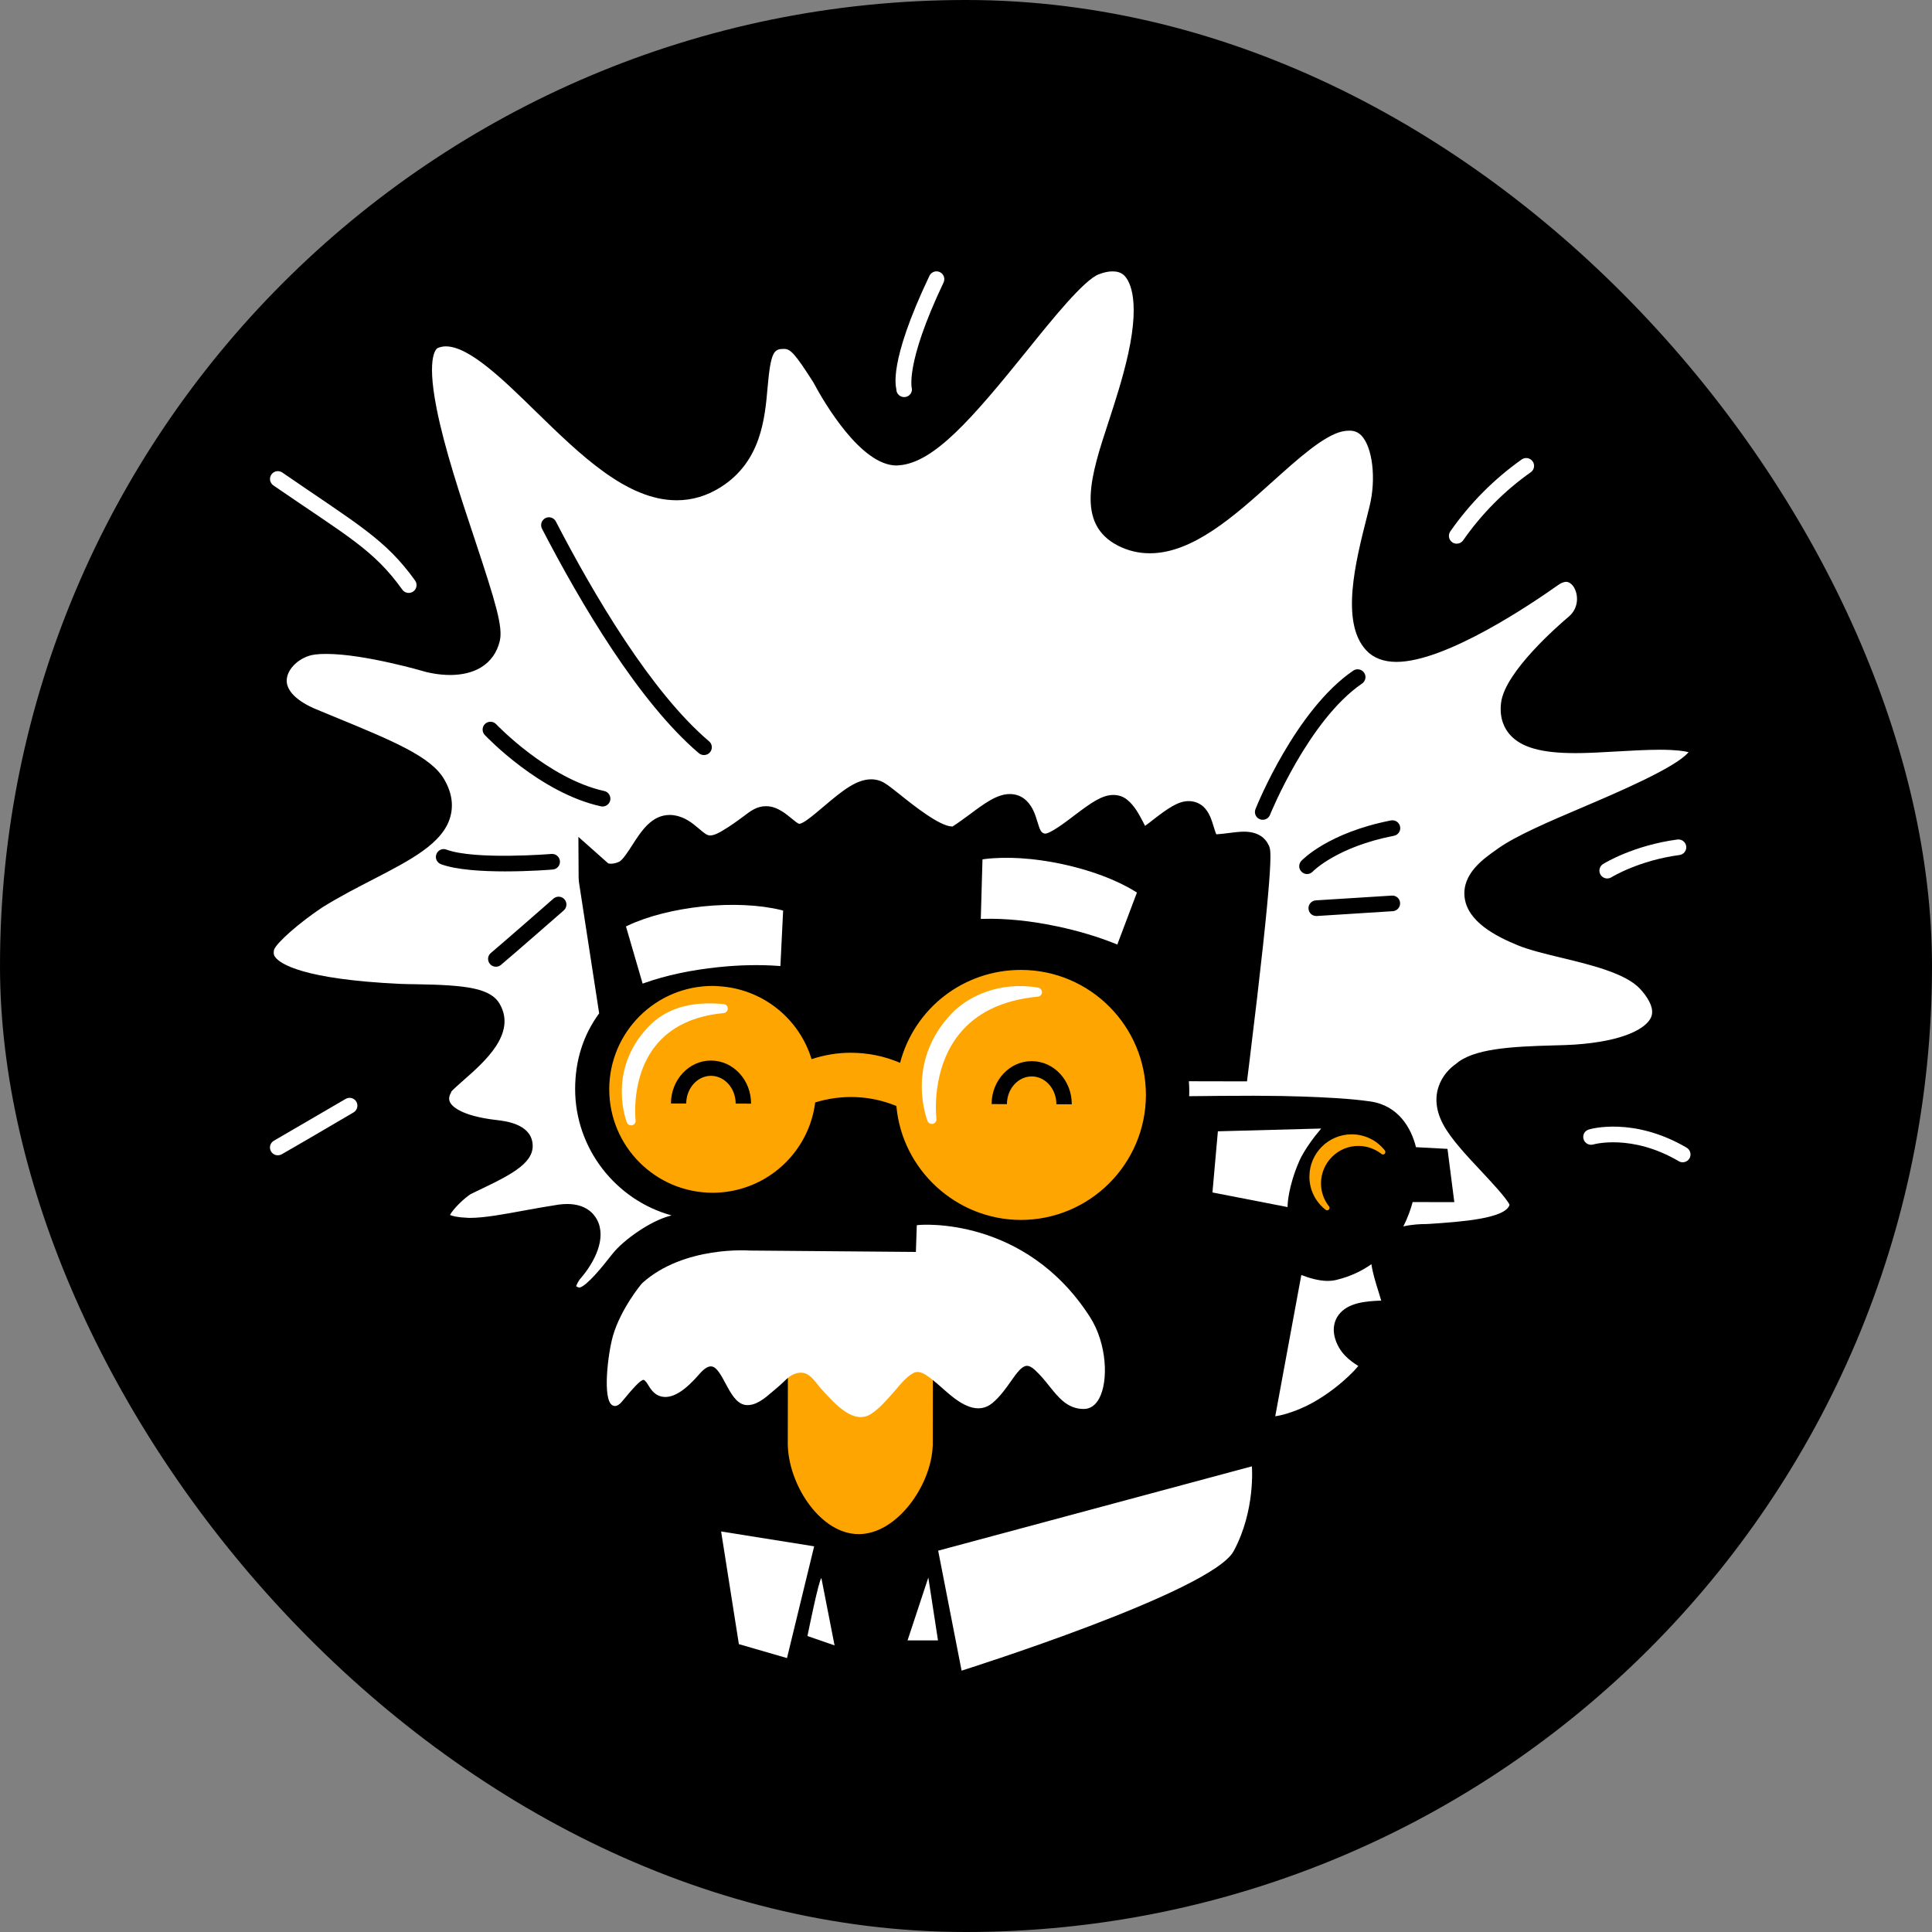 <?xml version="1.0" encoding="UTF-8"?> <svg xmlns="http://www.w3.org/2000/svg" width="32" height="32" viewBox="0 0 32 32" fill="none"><rect x="0" y="0" width="32" height="32" fill="#808080" stroke="none"/><rect width="32" height="32" rx="16" fill="black"></rect><path d="M11.944 25.366L13.485 25.612L13.035 27.463L12.238 27.232L11.944 25.366Z" fill="white"></path><path d="M11.643 15.013C11.17 15.063 10.728 15.174 10.399 15.33L10.368 15.345L10.644 16.292L10.684 16.278C11.032 16.154 11.453 16.065 11.901 16.019C12.242 15.983 12.582 15.976 12.886 15.998L12.926 16.001L12.971 15.082L12.938 15.073C12.581 14.986 12.121 14.964 11.643 15.013Z" fill="white"></path><path d="M18.803 14.766C18.49 14.572 18.059 14.411 17.589 14.311C17.125 14.212 16.67 14.183 16.307 14.229L16.273 14.234L16.245 15.22L16.287 15.219C16.657 15.209 17.085 15.252 17.525 15.347C17.86 15.418 18.186 15.516 18.468 15.629L18.506 15.645L18.831 14.784L18.803 14.766Z" fill="white"></path><path d="M20.172 18.738L20.082 19.751L21.326 19.993L21.328 19.945C21.328 19.942 21.339 19.648 21.518 19.236C21.611 19.02 21.823 18.764 21.826 18.762L21.883 18.692L20.172 18.738Z" fill="white"></path><path d="M22.938 19.056C22.805 18.886 22.604 18.789 22.389 18.788C22.003 18.788 21.689 19.101 21.688 19.487C21.687 19.703 21.785 19.904 21.957 20.038C21.964 20.044 21.972 20.047 21.981 20.047C21.992 20.047 22.002 20.043 22.01 20.035C22.024 20.02 22.026 19.997 22.013 19.982C21.925 19.871 21.88 19.738 21.88 19.599C21.881 19.257 22.159 18.979 22.501 18.98C22.64 18.981 22.772 19.027 22.882 19.113C22.897 19.126 22.921 19.125 22.935 19.11C22.949 19.095 22.95 19.072 22.938 19.056Z" fill="#FFA502"></path><path d="M13.605 26.139C13.564 26.152 13.374 27.098 13.374 27.098L13.823 27.253L13.605 26.139Z" fill="white"></path><path d="M15.376 26.129L15.032 27.17L15.536 27.17L15.376 26.129Z" fill="white"></path><path d="M15.539 25.684L15.927 27.671C15.927 27.671 20.066 26.368 20.433 25.692C20.798 25.017 20.735 24.287 20.735 24.287L15.539 25.684Z" fill="white"></path><path d="M15.439 22.717C15.406 22.687 15.376 22.66 15.346 22.637C15.139 22.474 14.92 22.724 14.709 22.967C14.595 23.097 14.476 23.233 14.358 23.309C14.165 23.434 13.914 23.156 13.693 22.91C13.569 22.774 13.461 22.656 13.371 22.614C13.268 22.569 13.154 22.639 13.066 22.706L13.05 22.718L13.048 23.898C13.048 23.923 13.048 23.949 13.05 23.975C13.087 24.638 13.607 25.409 14.221 25.41C14.853 25.412 15.424 24.606 15.449 23.946L15.45 23.937C15.45 23.926 15.45 23.914 15.45 23.902L15.452 22.73L15.439 22.717Z" fill="#FFA502"></path><path d="M26.621 14.55C26.578 14.55 26.535 14.529 26.511 14.489C26.473 14.429 26.491 14.349 26.552 14.311C26.572 14.298 27.054 14.002 27.783 13.905C27.855 13.896 27.919 13.946 27.929 14.017C27.938 14.088 27.888 14.153 27.817 14.162C27.143 14.251 26.694 14.528 26.689 14.531C26.668 14.544 26.644 14.55 26.621 14.55Z" fill="white"></path><path d="M6.899 9.702C6.901 9.672 6.894 9.642 6.875 9.615C6.382 8.927 5.912 8.678 4.675 7.826C4.616 7.786 4.535 7.801 4.495 7.86C4.454 7.919 4.469 7.999 4.528 8.04C5.74 8.874 6.189 9.102 6.664 9.767C6.706 9.825 6.787 9.838 6.845 9.797C6.877 9.774 6.896 9.739 6.899 9.702Z" fill="white"></path><path d="M5.724 18.202C5.786 18.165 5.866 18.186 5.902 18.247C5.938 18.309 5.917 18.389 5.856 18.425C5.816 18.448 4.888 18.994 4.665 19.119C4.644 19.13 4.623 19.135 4.601 19.135C4.556 19.135 4.512 19.112 4.488 19.069C4.453 19.007 4.475 18.928 4.538 18.893" fill="white"></path><path d="M24.128 9.005C24.102 9.005 24.077 8.998 24.054 8.982C23.995 8.941 23.981 8.86 24.022 8.801C24.346 8.337 24.744 7.936 25.204 7.61C25.263 7.569 25.344 7.583 25.385 7.641C25.427 7.7 25.413 7.781 25.354 7.822C24.918 8.13 24.541 8.51 24.234 8.95C24.209 8.986 24.169 9.005 24.128 9.005Z" fill="white"></path><path d="M14.934 6.57C14.883 6.553 14.846 6.504 14.846 6.447C14.846 6.415 14.696 6.037 15.394 4.569C15.425 4.504 15.503 4.476 15.567 4.507C15.632 4.538 15.659 4.616 15.628 4.68C14.975 6.055 15.106 6.441 15.105 6.448C15.105 6.52 15.047 6.578 14.975 6.577C14.961 6.577 14.947 6.575 14.934 6.57Z" fill="white"></path><path d="M27.87 19.251C27.848 19.251 27.825 19.245 27.805 19.233C27.025 18.775 26.396 18.954 26.39 18.956C26.322 18.976 26.249 18.937 26.229 18.869C26.208 18.8 26.247 18.728 26.316 18.708C26.346 18.698 27.059 18.495 27.936 19.009C27.998 19.046 28.018 19.125 27.983 19.187C27.958 19.228 27.915 19.251 27.87 19.251Z" fill="white"></path><path d="M21.554 21.118C21.688 21.17 21.845 21.215 21.988 21.216C22.041 21.216 22.093 21.21 22.14 21.198C22.369 21.142 22.557 21.05 22.715 20.939C22.736 21.087 22.785 21.243 22.833 21.396C22.845 21.435 22.862 21.49 22.877 21.542C22.62 21.551 22.325 21.576 22.173 21.777C22.097 21.878 22.073 22.006 22.105 22.139C22.172 22.408 22.366 22.542 22.498 22.625C22.341 22.816 21.951 23.159 21.538 23.332C21.356 23.409 21.22 23.444 21.122 23.458L21.554 21.118Z" fill="white"></path><path d="M23.088 13.843C22.138 14.028 21.747 14.432 21.743 14.436C21.717 14.463 21.683 14.477 21.649 14.477C21.617 14.477 21.585 14.465 21.56 14.441C21.508 14.393 21.505 14.311 21.554 14.259C21.572 14.24 21.999 13.793 23.038 13.589C23.109 13.576 23.177 13.621 23.19 13.692C23.204 13.762 23.158 13.83 23.088 13.843ZM23.069 15.092L21.81 15.172H21.802C21.734 15.172 21.677 15.12 21.673 15.051C21.668 14.98 21.722 14.918 21.794 14.913L23.052 14.834C23.125 14.829 23.185 14.883 23.19 14.955C23.194 15.026 23.14 15.088 23.069 15.092ZM21.035 13.497C21.015 13.548 20.967 13.578 20.915 13.578C20.899 13.578 20.882 13.576 20.867 13.569C20.8 13.543 20.768 13.467 20.795 13.401C20.821 13.334 21.461 11.758 22.414 11.108C22.472 11.068 22.554 11.083 22.595 11.143C22.634 11.201 22.619 11.282 22.56 11.322C21.672 11.928 21.041 13.482 21.035 13.497ZM11.759 12.461C11.733 12.491 11.697 12.506 11.66 12.506C11.63 12.506 11.601 12.496 11.576 12.476C10.582 11.631 9.614 9.987 8.977 8.757C8.944 8.693 8.97 8.615 9.033 8.582C9.096 8.549 9.174 8.574 9.207 8.638C9.833 9.847 10.782 11.461 11.744 12.278C11.799 12.324 11.806 12.406 11.759 12.461ZM10.107 13.257C10.093 13.317 10.04 13.358 9.981 13.358C9.971 13.358 9.961 13.358 9.952 13.355C8.944 13.133 8.066 12.212 8.029 12.173C7.98 12.122 7.982 12.04 8.034 11.99C8.086 11.941 8.169 11.943 8.218 11.995C8.226 12.004 9.079 12.897 10.009 13.102C10.078 13.117 10.122 13.187 10.107 13.257ZM9.338 15.079C9.303 15.109 8.493 15.819 8.297 15.982C8.273 16.003 8.243 16.012 8.214 16.012C8.177 16.012 8.14 15.997 8.115 15.966C8.068 15.911 8.075 15.829 8.131 15.784C8.324 15.622 9.158 14.892 9.167 14.884C9.221 14.837 9.302 14.842 9.35 14.896C9.397 14.95 9.391 15.033 9.338 15.079ZM7.228 14.148C7.252 14.081 7.327 14.046 7.394 14.072C7.868 14.247 9.122 14.145 9.135 14.144C9.206 14.139 9.268 14.191 9.274 14.263C9.28 14.334 9.227 14.396 9.156 14.402C9.128 14.405 8.775 14.433 8.366 14.433C7.986 14.433 7.559 14.408 7.304 14.314C7.237 14.289 7.202 14.214 7.228 14.148ZM24.783 14.075L24.816 14.051C25.115 13.84 25.654 13.609 26.226 13.366C26.774 13.132 27.761 12.712 27.968 12.458C27.897 12.44 27.76 12.419 27.504 12.418C27.276 12.418 27.01 12.433 26.749 12.448C26.548 12.459 26.358 12.471 26.192 12.473C26.155 12.473 26.119 12.474 26.085 12.474C25.529 12.473 25.199 12.38 25.011 12.171C24.924 12.074 24.829 11.903 24.863 11.637C24.928 11.123 25.82 10.351 25.991 10.207C26.167 10.05 26.139 9.812 26.05 9.7C26.032 9.677 25.991 9.637 25.941 9.637C25.901 9.637 25.854 9.656 25.802 9.694C25.383 9.991 23.951 10.964 23.128 10.963C22.915 10.962 22.746 10.898 22.628 10.77C22.198 10.308 22.453 9.3 22.64 8.563L22.684 8.386C22.797 7.931 22.734 7.404 22.547 7.212C22.492 7.157 22.431 7.133 22.349 7.133C22.313 7.133 22.272 7.137 22.228 7.147C21.92 7.218 21.491 7.606 21.073 7.981C20.456 8.536 19.758 9.166 19.043 9.164C18.86 9.164 18.683 9.122 18.52 9.039C17.808 8.677 18.073 7.862 18.358 6.996C18.47 6.652 18.597 6.264 18.687 5.858C18.899 4.892 18.682 4.616 18.611 4.554C18.564 4.514 18.505 4.495 18.43 4.495C18.361 4.494 18.284 4.511 18.2 4.543C17.954 4.636 17.427 5.289 17.004 5.815C16.104 6.93 15.471 7.665 14.89 7.707C14.876 7.708 14.861 7.71 14.848 7.71C14.258 7.708 13.65 6.668 13.471 6.332C13.166 5.853 13.092 5.781 12.99 5.779C12.823 5.779 12.767 5.808 12.714 6.414C12.669 6.934 12.605 7.645 11.94 8.067C11.711 8.213 11.463 8.287 11.206 8.286C10.381 8.285 9.615 7.537 8.873 6.814C8.331 6.284 7.771 5.737 7.384 5.737C7.335 5.737 7.29 5.747 7.247 5.766C7.244 5.767 7.053 5.863 7.231 6.762C7.358 7.412 7.626 8.222 7.864 8.935C8.214 9.992 8.332 10.383 8.278 10.616C8.233 10.807 8.126 10.958 7.964 11.056C7.827 11.138 7.654 11.18 7.452 11.18C7.261 11.179 7.1 11.14 7.07 11.133L7.057 11.13C7.047 11.127 6.045 10.831 5.405 10.831C5.252 10.83 5.167 10.847 5.123 10.861C4.913 10.928 4.756 11.097 4.749 11.264C4.741 11.44 4.921 11.618 5.242 11.75L5.54 11.873C6.504 12.27 7.14 12.531 7.357 12.908C7.483 13.123 7.515 13.335 7.456 13.538C7.33 13.971 6.801 14.244 6.185 14.563C5.919 14.699 5.619 14.855 5.342 15.027C4.955 15.284 4.579 15.616 4.539 15.731C4.525 15.802 4.541 15.83 4.561 15.856C4.644 15.963 5.014 16.22 6.626 16.296C6.695 16.299 6.782 16.301 6.886 16.302C7.729 16.315 8.13 16.366 8.28 16.634C8.555 17.122 8.027 17.585 7.679 17.891C7.617 17.945 7.52 18.031 7.477 18.077V18.081L7.452 18.134C7.449 18.141 7.423 18.2 7.456 18.261C7.482 18.311 7.615 18.481 8.222 18.551C8.371 18.568 8.768 18.614 8.818 18.919C8.871 19.241 8.509 19.438 7.955 19.701C7.894 19.73 7.817 19.767 7.796 19.778C7.691 19.844 7.504 20.024 7.453 20.124C7.493 20.141 7.577 20.164 7.735 20.17C7.751 20.172 7.769 20.172 7.786 20.172C8.021 20.172 8.341 20.113 8.687 20.049C8.87 20.016 9.061 19.981 9.247 19.953C9.3 19.945 9.351 19.942 9.397 19.942C9.704 19.943 9.836 20.103 9.887 20.199C10.053 20.505 9.85 20.909 9.604 21.189C9.582 21.218 9.555 21.269 9.543 21.302C9.553 21.312 9.568 21.321 9.598 21.327C9.723 21.3 10.005 20.945 10.096 20.828L10.148 20.763C10.326 20.539 10.768 20.225 11.094 20.139L11.124 20.131C10.195 19.876 9.525 19.018 9.526 18.036C9.527 17.562 9.661 17.143 9.924 16.784L9.591 14.623C9.587 14.595 9.585 14.563 9.584 14.537L9.58 13.861L10.075 14.301C10.082 14.302 10.098 14.306 10.12 14.306C10.163 14.306 10.211 14.294 10.257 14.272C10.312 14.247 10.413 14.091 10.472 13.998C10.623 13.763 10.794 13.497 11.096 13.498C11.12 13.498 11.143 13.501 11.165 13.504C11.348 13.531 11.473 13.638 11.575 13.724C11.665 13.802 11.713 13.838 11.762 13.838C11.794 13.838 11.85 13.827 11.941 13.774C12.114 13.672 12.222 13.59 12.31 13.525C12.437 13.428 12.537 13.353 12.689 13.353C12.801 13.353 12.89 13.4 12.956 13.44C13.017 13.479 13.069 13.522 13.114 13.559C13.153 13.591 13.218 13.645 13.239 13.645C13.252 13.645 13.292 13.633 13.357 13.588C13.448 13.524 13.552 13.435 13.654 13.349C13.968 13.082 14.192 12.908 14.431 12.908C14.509 12.908 14.586 12.93 14.65 12.969C14.712 13.007 14.789 13.066 14.908 13.162C15.121 13.333 15.566 13.688 15.769 13.689H15.778C15.866 13.633 15.965 13.56 16.063 13.488C16.305 13.307 16.515 13.151 16.727 13.152C16.831 13.152 16.926 13.189 16.998 13.259C17.108 13.364 17.149 13.5 17.182 13.609C17.231 13.774 17.25 13.793 17.307 13.808C17.399 13.808 17.659 13.61 17.8 13.502C18.076 13.293 18.256 13.166 18.442 13.167C18.53 13.167 18.611 13.196 18.674 13.25C18.794 13.349 18.865 13.487 18.931 13.611C18.941 13.63 18.953 13.654 18.966 13.679C19.01 13.648 19.06 13.609 19.105 13.573C19.344 13.389 19.513 13.268 19.69 13.269C19.781 13.269 19.865 13.302 19.93 13.359C20.03 13.452 20.068 13.58 20.104 13.698C20.116 13.733 20.131 13.787 20.146 13.819C20.214 13.815 20.282 13.807 20.347 13.798C20.439 13.787 20.525 13.775 20.606 13.775C20.85 13.776 20.961 13.891 21.008 13.989L21.02 14.011L21.027 14.034C21.05 14.104 21.103 14.271 20.687 17.646L20.654 17.911L19.691 17.909C19.698 17.988 19.7 18.071 19.696 18.156H19.746C19.979 18.153 20.376 18.149 20.765 18.149C21.108 18.15 21.379 18.155 21.569 18.162C21.942 18.175 22.366 18.195 22.7 18.244C23.163 18.312 23.375 18.685 23.453 19.001L23.975 19.029L24.088 19.911L23.398 19.91C23.368 20.022 23.32 20.164 23.243 20.313C23.384 20.281 23.523 20.274 23.623 20.274L23.684 20.271C24.185 20.237 24.935 20.187 25.003 19.955C24.951 19.845 24.715 19.593 24.541 19.406C24.291 19.14 24.032 18.863 23.906 18.628C23.634 18.125 23.908 17.763 24.111 17.625C24.397 17.37 25.017 17.334 25.743 17.315C25.874 17.312 25.989 17.308 26.079 17.302C26.903 17.247 27.276 17.029 27.35 16.842C27.413 16.684 27.262 16.483 27.165 16.379C26.927 16.119 26.331 15.976 25.848 15.86C25.58 15.795 25.327 15.734 25.137 15.656C24.781 15.51 24.304 15.268 24.258 14.859C24.215 14.473 24.571 14.224 24.783 14.075Z" fill="white"></path><path d="M18.053 21.813C16.974 20.134 15.237 20.287 15.22 20.29L15.185 20.293L15.17 20.736L12.416 20.713C12.416 20.713 11.329 20.629 10.639 21.251C10.614 21.273 10.279 21.688 10.154 22.121C10.069 22.411 9.974 23.188 10.145 23.277C10.192 23.304 10.246 23.281 10.303 23.213C10.478 23.001 10.607 22.855 10.659 22.855C10.685 22.858 10.719 22.911 10.751 22.964C10.815 23.071 10.895 23.129 10.994 23.137C11.158 23.152 11.353 23.028 11.587 22.755C11.664 22.668 11.729 22.626 11.784 22.632C11.872 22.641 11.946 22.781 12.018 22.916C12.104 23.076 12.193 23.242 12.34 23.27L12.349 23.271C12.516 23.291 12.672 23.156 12.789 23.055C12.844 23.007 12.902 22.962 12.953 22.912C13.006 22.862 13.055 22.81 13.12 22.775C13.192 22.736 13.282 22.721 13.356 22.755C13.455 22.8 13.526 22.918 13.596 22.997C13.839 23.267 14.142 23.603 14.429 23.418C14.563 23.332 14.687 23.189 14.807 23.052C14.9 22.945 15 22.813 15.126 22.743C15.239 22.68 15.369 22.794 15.452 22.859C15.647 23.013 15.814 23.209 16.052 23.298C16.198 23.35 16.329 23.33 16.438 23.238C16.566 23.131 16.66 22.997 16.743 22.879C16.836 22.747 16.917 22.633 17 22.623C17.041 22.62 17.087 22.64 17.139 22.689C17.231 22.773 17.306 22.865 17.379 22.957C17.535 23.152 17.683 23.337 17.951 23.337C18.056 23.337 18.144 23.277 18.205 23.164C18.361 22.879 18.337 22.256 18.053 21.813Z" fill="white"></path><path d="M16.913 16.065C15.966 16.063 15.148 16.694 14.908 17.604C14.651 17.493 14.377 17.438 14.096 17.437C13.873 17.436 13.654 17.473 13.442 17.543C13.239 16.876 12.64 16.384 11.92 16.336C11.883 16.334 11.846 16.33 11.808 16.33C10.861 16.328 10.093 17.094 10.091 18.04C10.09 18.986 10.855 19.753 11.801 19.756C11.967 19.756 12.128 19.732 12.279 19.688C12.926 19.502 13.416 18.944 13.502 18.26C13.945 18.123 14.419 18.142 14.847 18.319C14.941 19.377 15.84 20.203 16.905 20.206C18.047 20.207 18.977 19.281 18.98 18.138C18.981 16.997 18.055 16.066 16.913 16.065Z" fill="#FFA502"></path><path d="M15.764 16.785C16.03 16.507 16.546 16.249 17.194 16.358C17.232 16.364 17.26 16.398 17.259 16.436C17.257 16.473 17.227 16.505 17.189 16.508C16.612 16.562 16.173 16.771 15.886 17.13C15.412 17.72 15.508 18.522 15.51 18.531C15.514 18.568 15.491 18.604 15.454 18.614C15.447 18.615 15.441 18.616 15.434 18.616C15.403 18.616 15.376 18.597 15.364 18.57C15.36 18.559 14.978 17.606 15.764 16.785Z" fill="white"></path><path d="M10.735 17.011C10.043 17.742 10.381 18.586 10.384 18.594C10.396 18.622 10.423 18.64 10.453 18.64C10.46 18.64 10.467 18.639 10.472 18.638C10.509 18.628 10.532 18.593 10.527 18.556C10.527 18.549 10.444 17.836 10.86 17.319C11.109 17.008 11.488 16.826 11.986 16.78C12.025 16.776 12.054 16.744 12.054 16.705C12.054 16.666 12.025 16.634 11.986 16.631C11.436 16.578 11.027 16.703 10.735 17.011Z" fill="white"></path><path d="M12.185 18.279C12.185 18.027 12.003 17.82 11.776 17.819C11.551 17.819 11.367 18.025 11.366 18.278L11.113 18.277C11.114 17.884 11.411 17.565 11.777 17.566C12.144 17.567 12.441 17.887 12.44 18.28L12.185 18.279Z" fill="black"></path><path d="M17.497 18.29C17.498 18.037 17.315 17.83 17.089 17.829C16.863 17.829 16.678 18.035 16.678 18.288L16.424 18.287C16.425 17.893 16.724 17.574 17.089 17.576C17.456 17.576 17.753 17.896 17.752 18.29H17.497Z" fill="black"></path></svg> 